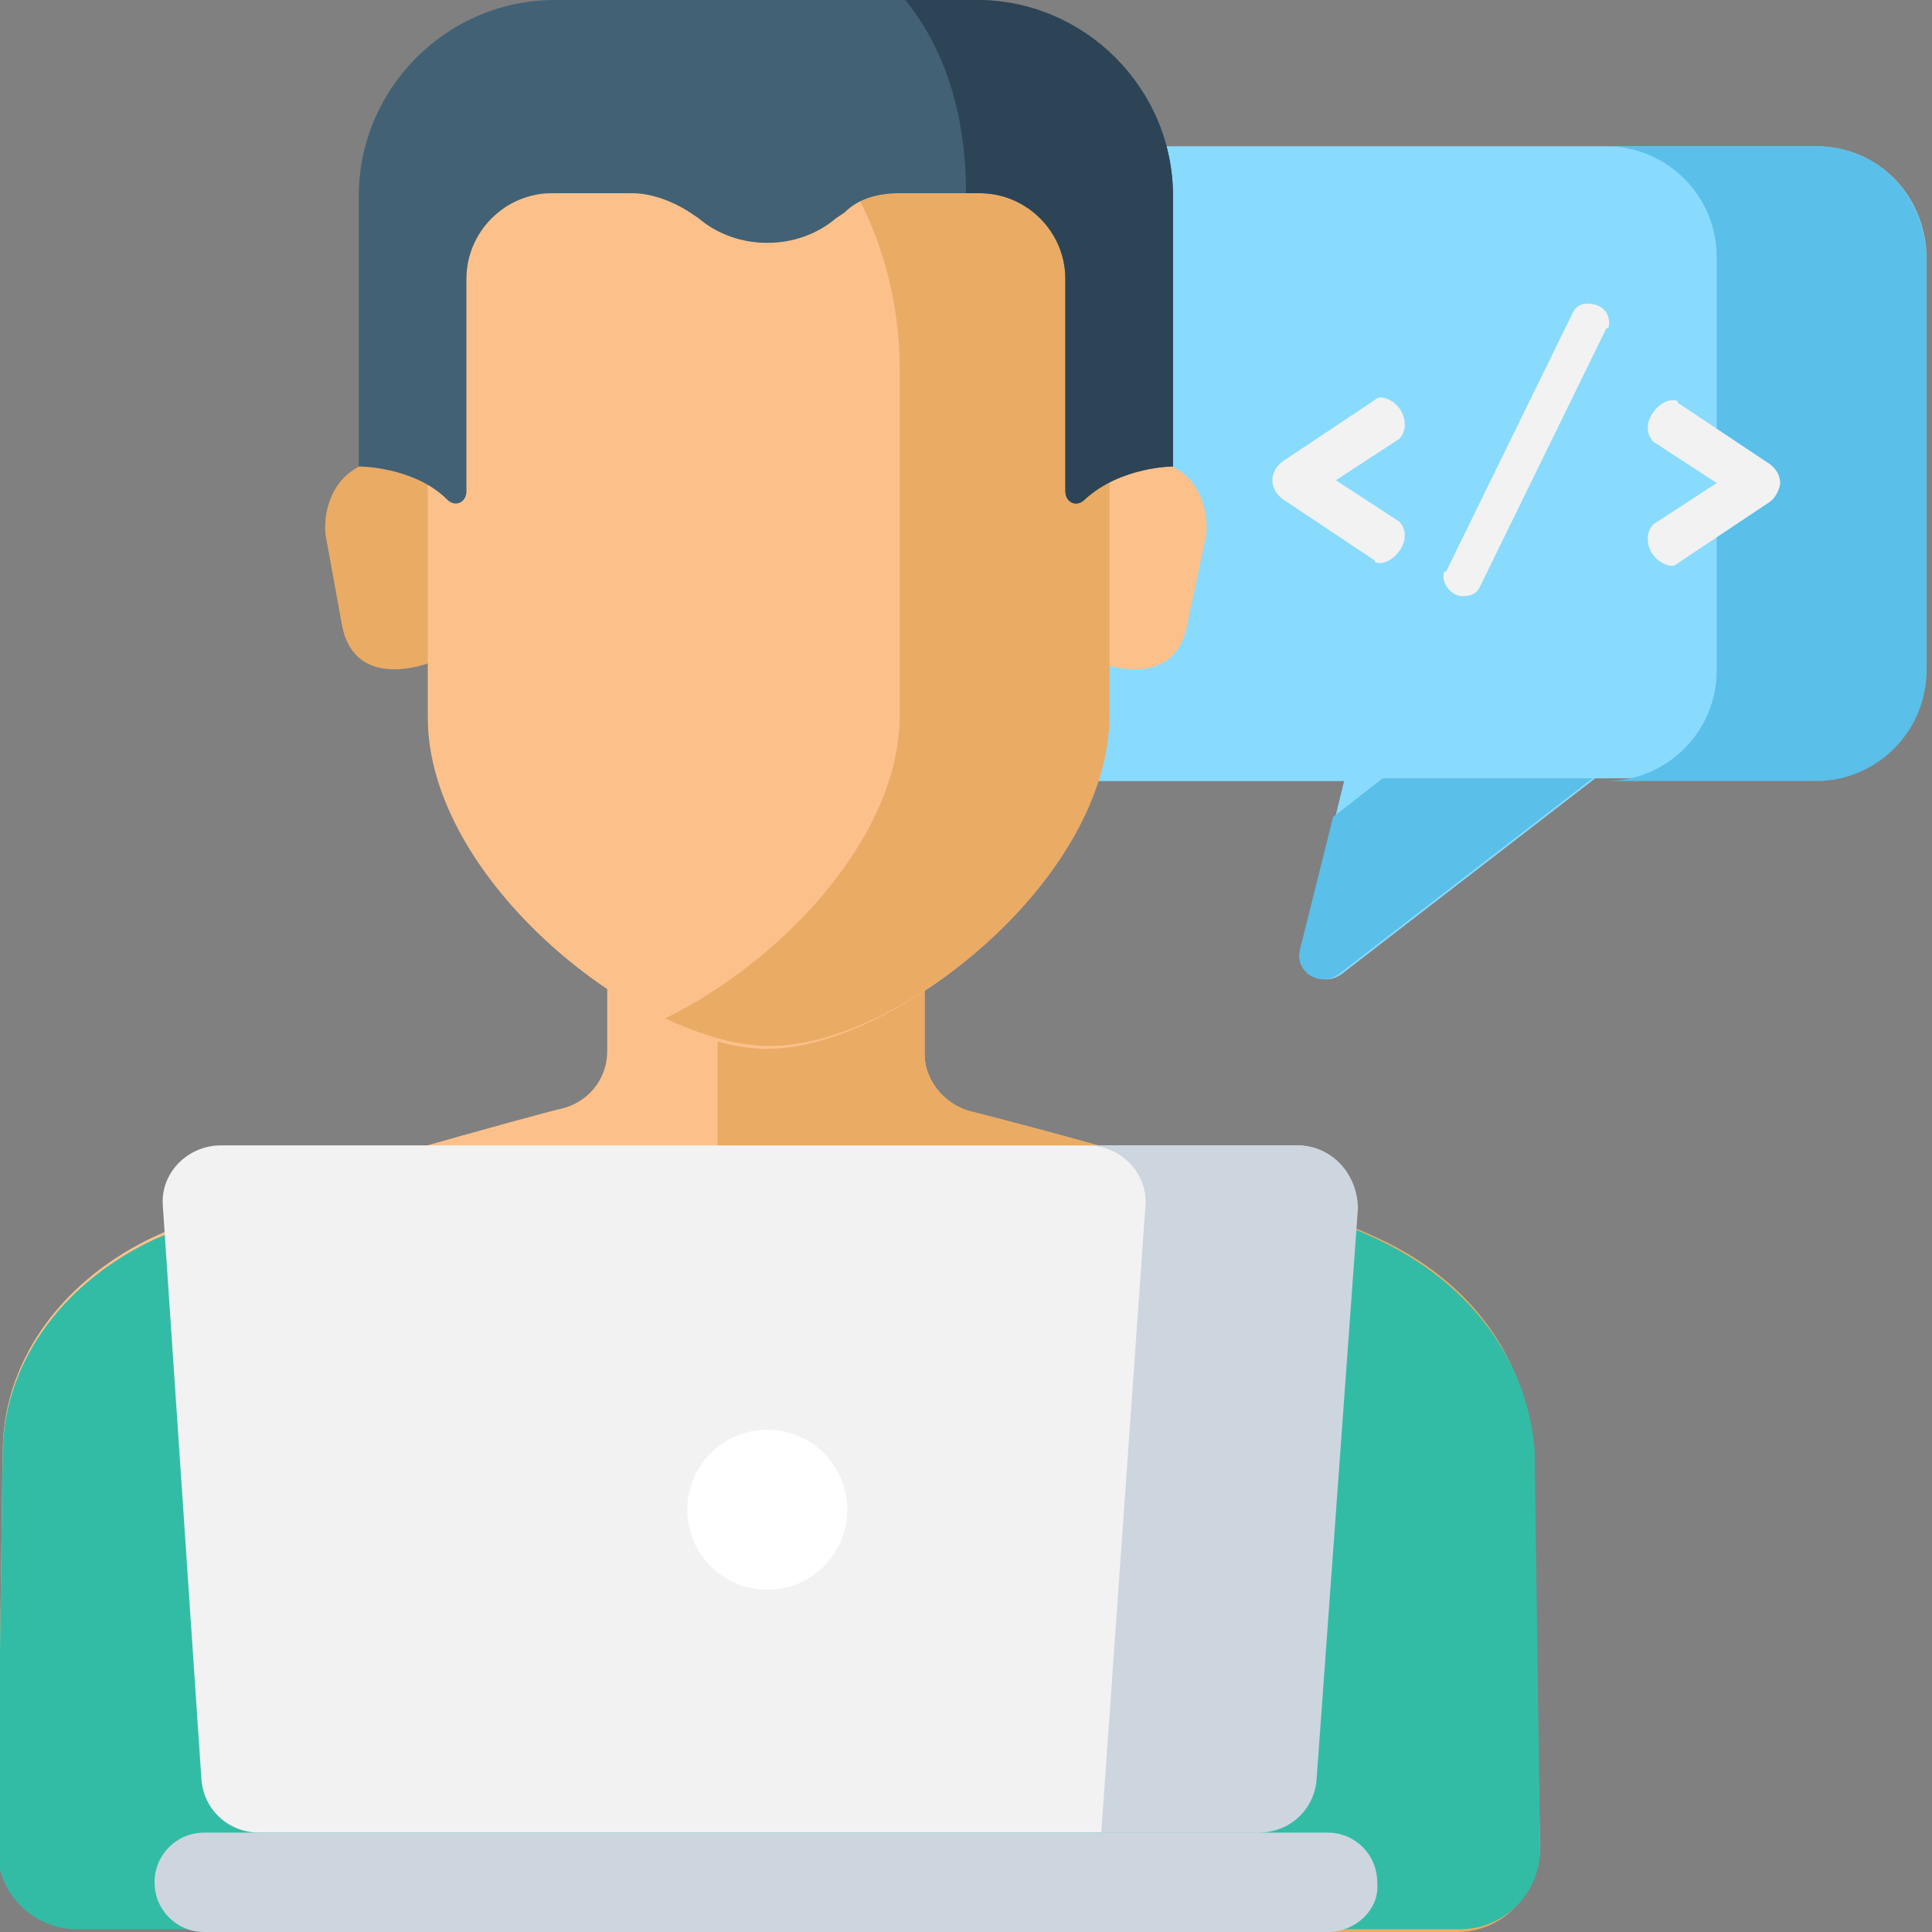 <?xml version="1.0" encoding="utf-8"?>
<!-- Generator: Adobe Illustrator 26.5.0, SVG Export Plug-In . SVG Version: 6.00 Build 0)  -->
<svg version="1.1" id="Layer_1" xmlns="http://www.w3.org/2000/svg" xmlns:xlink="http://www.w3.org/1999/xlink" x="0px" y="0px"
	 width="70px" height="70px" viewBox="0 0 70 70" style="enable-background:new 0 0 70 70;" xml:space="preserve">
<rect x="0" y="0" width="70" height="70" fill="#808080" stroke="none"/>
<style type="text/css">
	.st0{fill:#88DBFD;}
	.st1{fill:#5ABFE9;}
	.st2{fill:#F2F2F2;}
	.st3{fill:#FCC18B;}
	.st4{fill:#EAAB65;}
	.st5{fill:#426175;}
	.st6{fill:#2C4456;}
	.st7{fill:#33BCA5;}
	.st8{fill:#CDD6DF;}
	.st9{fill:#FFFFFF;}
</style>
<path class="st0" d="M65.8,5.3H39.3c-2.2,0-4,1.8-4,4v15c0,2.2,1.8,4,4,4h9.4l-1.5,6.1c-0.2,0.8,0.7,1.4,1.4,0.9l9.2-7.1h8
	c2.2,0,4-1.8,4-4v-15C69.7,7,68,5.3,65.8,5.3z"/>
<path class="st1" d="M48.3,29.6l-1.2,4.8c-0.2,0.8,0.7,1.4,1.4,0.9l9.2-7.1h-7.6L48.3,29.6z"/>
<path class="st1" d="M65.8,5.3h-7.6c2.2,0,4,1.8,4,4v15c0,2.2-1.8,4-4,4h7.6c2.2,0,4-1.8,4-4v-15C69.7,7,68,5.3,65.8,5.3z"/>
<g>
	<path class="st2" d="M46.5,16.7l3.3-2.2c0.1-0.1,0.2-0.1,0.2-0.1c0.4,0,0.9,0.4,0.9,1c0,0.2-0.1,0.4-0.2,0.5l-2.3,1.5l2.3,1.5
		c0.1,0.1,0.2,0.3,0.2,0.5c0,0.5-0.5,1-0.9,1c-0.1,0-0.2,0-0.2-0.1l-3.3-2.2c-0.3-0.2-0.4-0.5-0.4-0.7
		C46.1,17.2,46.2,16.9,46.5,16.7z"/>
	<path class="st2" d="M58.3,11.7c0,0.1,0,0.2-0.1,0.2l-4.6,9.4c-0.1,0.2-0.3,0.3-0.6,0.3c-0.4,0-0.7-0.4-0.7-0.7
		c0-0.1,0-0.2,0.1-0.2l4.6-9.4c0.1-0.2,0.3-0.3,0.5-0.3C57.9,11,58.3,11.2,58.3,11.7z"/>
	<path class="st2" d="M64.1,18.2l-3.3,2.2c-0.1,0.1-0.2,0.1-0.2,0.1c-0.4,0-0.9-0.4-0.9-1c0-0.2,0.1-0.4,0.2-0.5l2.3-1.5l-2.3-1.5
		c-0.1-0.1-0.2-0.3-0.2-0.5c0-0.5,0.5-1,0.9-1c0.1,0,0.2,0,0.2,0.1l3.3,2.2c0.3,0.2,0.4,0.5,0.4,0.7C64.5,17.6,64.4,18,64.1,18.2z"
		/>
</g>
<path class="st3" d="M55.5,52.5c-0.2-3.4-2.3-6.1-5.5-7.6C46,43,35.3,40.3,35.3,40.3c-1-0.2-1.8-1.1-1.8-2.1V32H22v6.1
	c0,1-0.7,1.9-1.8,2.1c0,0-10.7,2.8-14.6,4.6c-3.2,1.5-5.4,4.3-5.5,7.6l-0.2,14.5c0,1.6,1.3,2.9,2.9,2.9h50.1c1.6,0,2.9-1.3,2.9-2.9
	L55.5,52.5z"/>
<path class="st4" d="M55.5,52.5c-0.2-3.4-2.3-6.1-5.5-7.6C46,43,35.3,40.3,35.3,40.3c-1-0.2-1.8-1.1-1.8-2.1V32H26v9.8
	c0,1,0.7,1.9,1.8,2.1c0,0,10.7,2.8,14.6,4.6c3.2,1.5,5.3,4.3,5.5,7.6L48.1,70h4.7c1.6,0,2.9-1.3,2.9-2.9L55.5,52.5z"/>
<path class="st4" d="M15.7,16.6h-1.5c-0.6,0-1.1,0.2-1.5,0.5c-0.7,0.5-1,1.5-0.9,2.3l0.6,3.3c0.5,2.4,3.2,1.3,3.2,1.3L15.7,16.6z"/>
<path class="st3" d="M39.8,16.6h1.5c0.6,0,1.1,0.2,1.5,0.5c0.7,0.5,1,1.5,0.9,2.3L43,22.7c-0.5,2.4-3.2,1.3-3.2,1.3L39.8,16.6z"/>
<path class="st3" d="M36.2,4.1c-2-1.8-4.8-3.4-8.4-3.5c-3.7,0-6.5,1.6-8.4,3.5c-2.5,2.3-3.9,5.8-3.9,9.4l0,12.5
	c0,5.9,7.7,12,12.3,12s12.3-6.1,12.3-12l0-12.5C40.1,9.9,38.7,6.4,36.2,4.1z"/>
<path class="st4" d="M36.2,4.1c-2-1.8-4.8-3.4-8.4-3.5c-1.4,0-2.6,0.3-3.8,0.6c1.9,0.6,3.4,1.7,4.7,2.8c2.5,2.3,3.9,5.8,3.9,9.4
	l0,12.5c0,4.5-4.4,9-8.5,11c1.3,0.6,2.6,1,3.8,1c4.7,0,12.3-6.1,12.3-12l0-12.5C40.1,9.9,38.7,6.4,36.2,4.1z"/>
<path class="st5" d="M35.4,0H20.1C16.2,0,13,3.2,13,7.1v9.8c0,0,2,0,3.2,1.2c0.3,0.3,0.7,0.1,0.7-0.3v-7.7c0-1.7,1.4-3.1,3.1-3.1
	h2.9c0.7,0,1.5,0.3,2.1,0.7l0.3,0.2c0.7,0.6,1.6,0.9,2.5,0.9s1.8-0.3,2.5-0.9l0.3-0.2C31.1,7.2,31.8,7,32.6,7h2.9
	c1.7,0,3.1,1.4,3.1,3.1v7.7c0,0.4,0.4,0.6,0.7,0.3c1.3-1.2,3.2-1.2,3.2-1.2V7.1C42.5,3.2,39.3,0,35.4,0z"/>
<path class="st6" d="M35.4,0h-2.6c1.3,1.6,2.2,3.9,2.2,7h0.5c1.7,0,3.1,1.4,3.1,3.1v7.7c0,0.4,0.4,0.6,0.7,0.3
	c1.3-1.2,3.2-1.2,3.2-1.2V7.1C42.5,3.2,39.3,0,35.4,0z"/>
<path class="st7" d="M49.9,44.9c-2.3-1.1-6.8-2.5-10.3-3.4l-0.7,0.3c-7.2,2.7-15.1,2.7-22.3,0l-0.7-0.3c-3.4,1-8,2.4-10.3,3.4
	c-3.2,1.5-5.4,4.3-5.5,7.6l-0.2,14.5c0,1.6,1.3,2.9,2.9,2.9h50.1c1.6,0,2.9-1.3,2.9-2.9l-0.2-14.5C55.3,49.1,53.1,46.4,49.9,44.9z"
	/>
<path class="st2" d="M45.5,66.4H9.4c-1.1,0-2-0.8-2.1-1.9L5.9,43.7c-0.1-1.2,0.9-2.2,2.1-2.2H47c1.2,0,2.2,1,2.1,2.2l-1.5,20.7
	C47.6,65.5,46.6,66.4,45.5,66.4z"/>
<path class="st8" d="M47,41.5h-7.6c1.2,0,2.2,1,2.1,2.2l-1.6,22.7h5.7c1.1,0,2-0.8,2.1-1.9l1.5-20.7C49.2,42.5,48.2,41.5,47,41.5z"
	/>
<path class="st8" d="M48.1,70H7.4c-1,0-1.8-0.8-1.8-1.8c0-1,0.8-1.8,1.8-1.8h40.7c1,0,1.8,0.8,1.8,1.8C50,69.2,49.1,70,48.1,70z"/>
<path class="st9" d="M30.7,54.7c0,1.6-1.3,2.9-2.9,2.9c-1.6,0-2.9-1.3-2.9-2.9c0-1.6,1.3-2.9,2.9-2.9C29.4,51.8,30.7,53.1,30.7,54.7
	z"/>
</svg>
